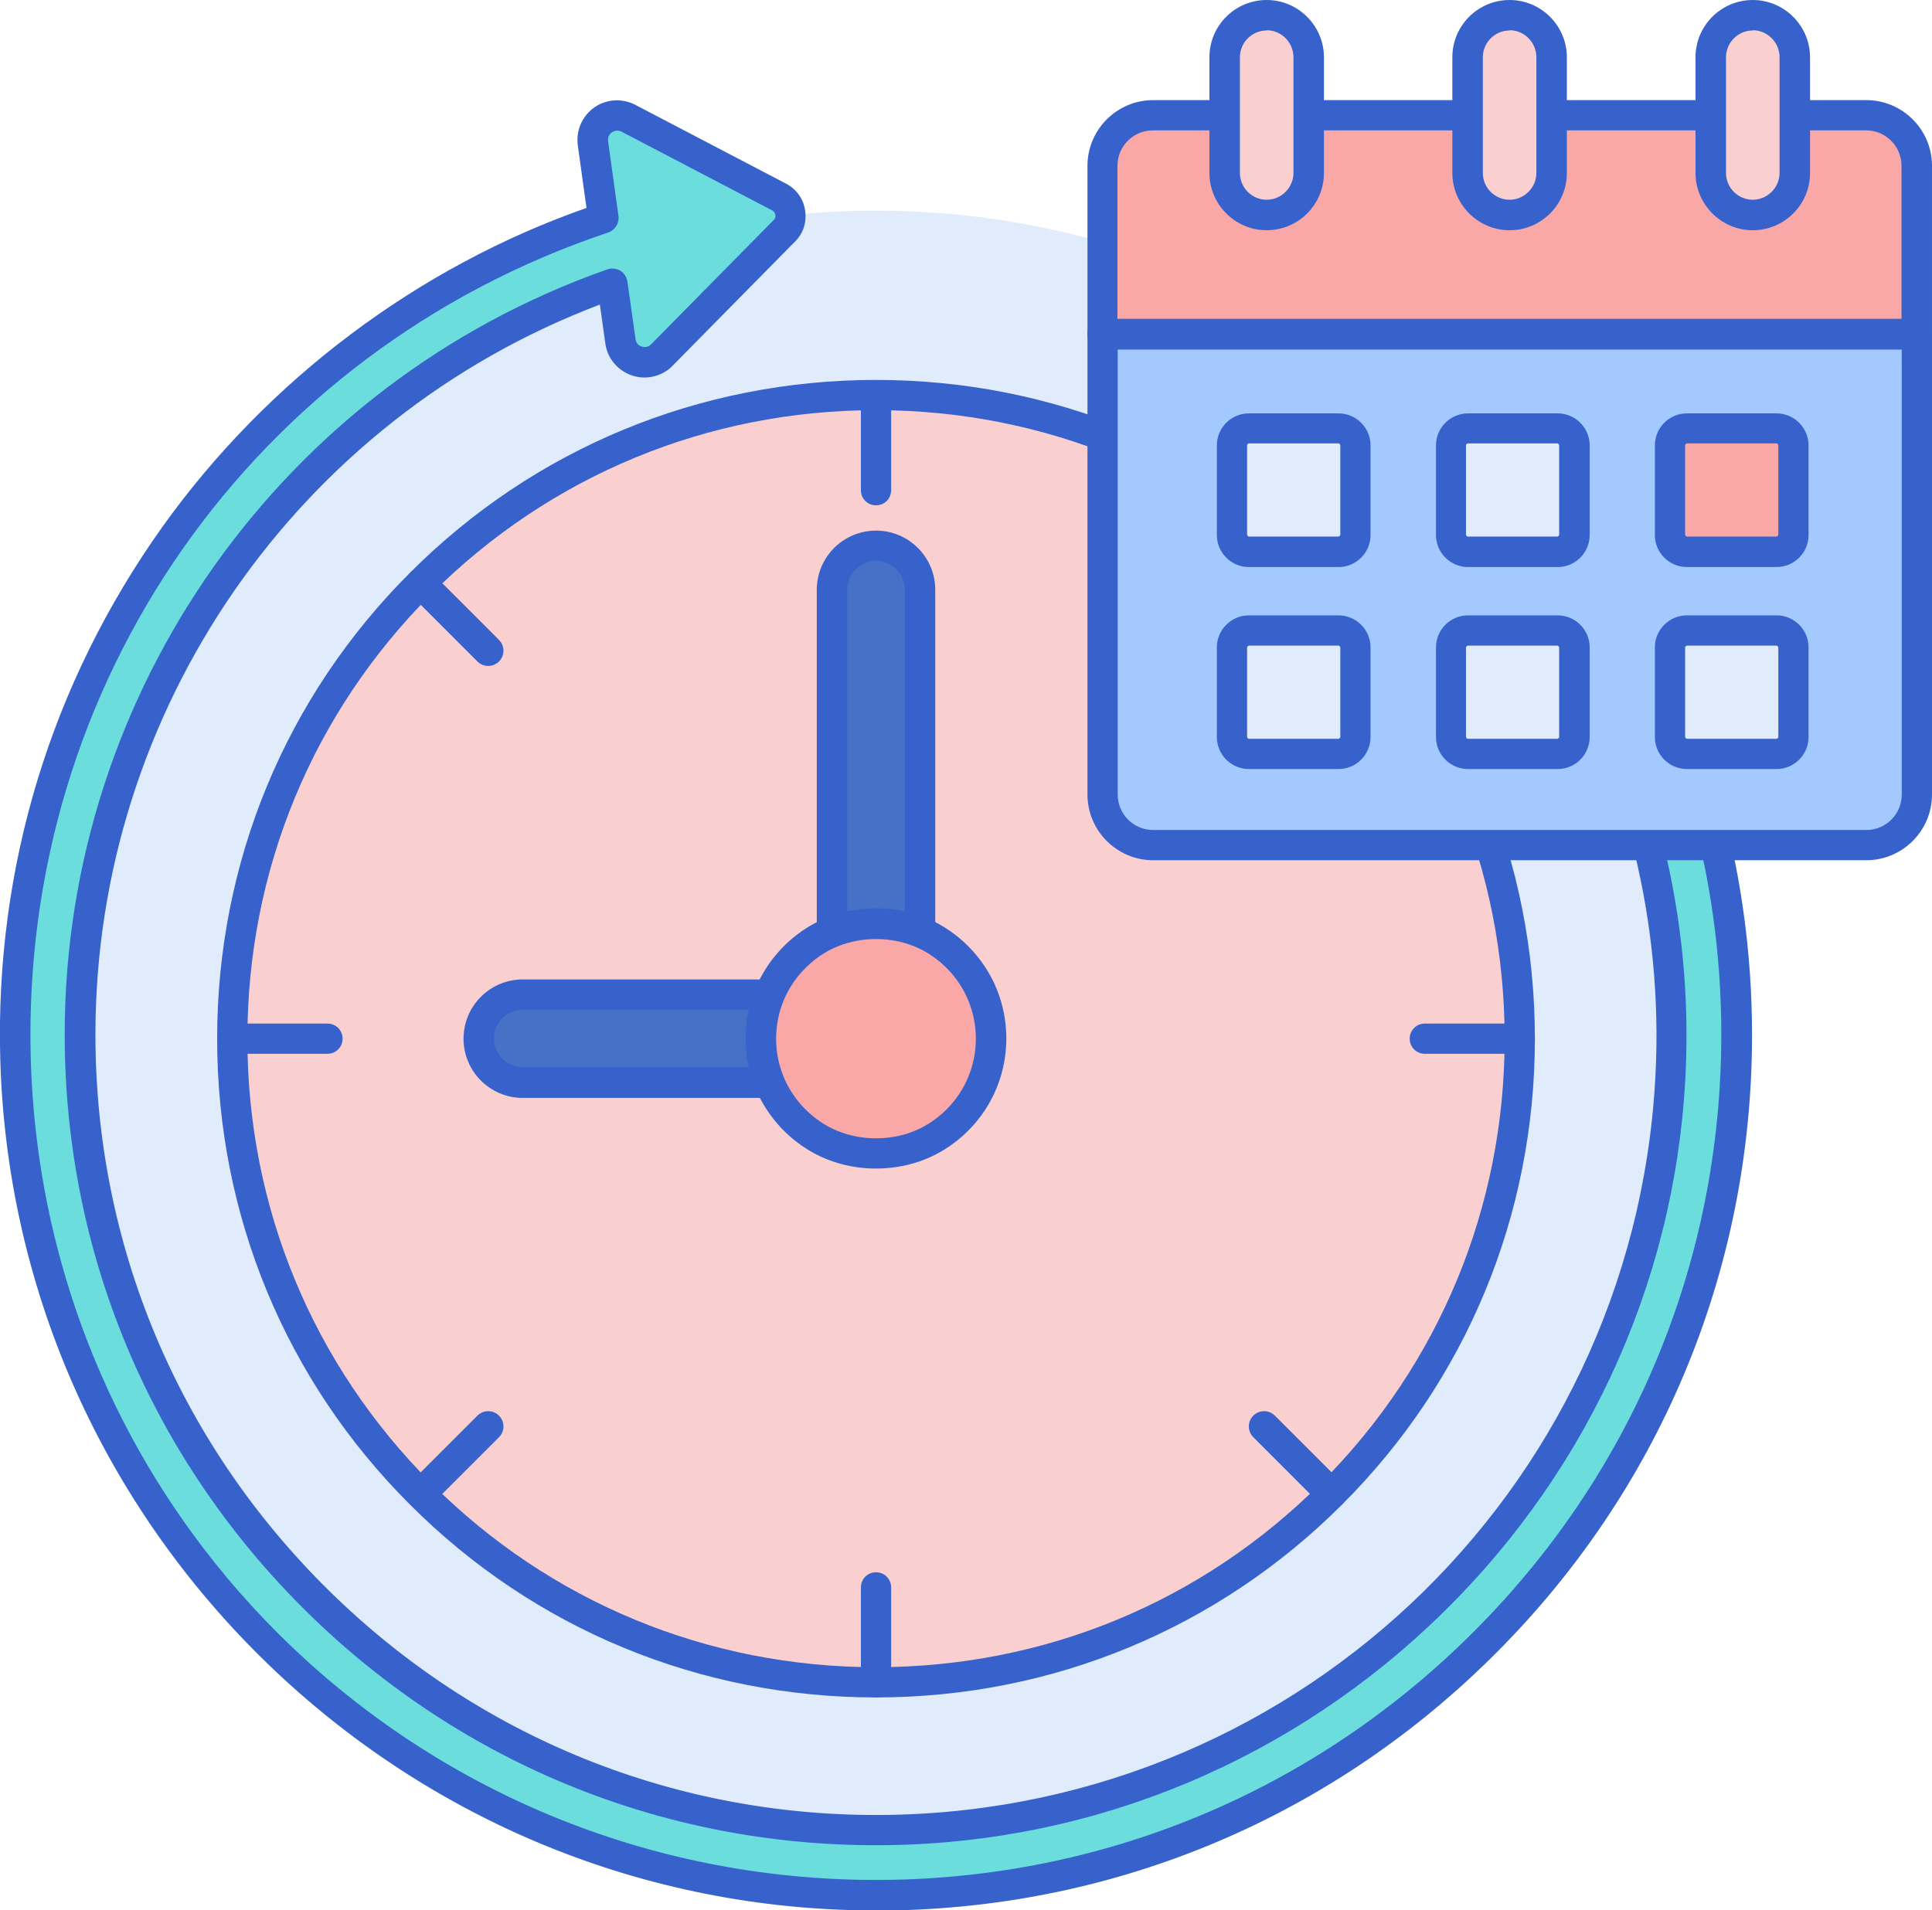 <svg viewBox="0 0 77.94 77.08" xmlns="http://www.w3.org/2000/svg" data-name="Layer 2" id="Layer_2">
  <defs>
    <style>
      .cls-1 {
        fill: #6bdddd;
      }

      .cls-2 {
        fill: #f9cfcf;
      }

      .cls-3 {
        fill: #3762cc;
      }

      .cls-4 {
        fill: #e0ebfc;
      }

      .cls-5 {
        fill: #f9a7a7;
      }

      .cls-6 {
        fill: #a4c9ff;
      }

      .cls-7 {
        fill: #4671c6;
      }
    </style>
  </defs>
  <g data-name="Layer 1" id="Layer_1-2">
    <g>
      <circle r="33.41" cy="41.91" cx="35.34" class="cls-4"></circle>
      <circle r="25.98" cy="41.91" cx="35.34" class="cls-2"></circle>
      <path d="M25.32,4.76c-.71-.33-1.5.25-1.39,1.03l.42,3.02C10.29,13.51.21,26.98.63,42.69c.49,18.5,15.62,33.47,34.13,33.77,19.41.32,35.31-15.38,35.31-34.72,0-13.55-7.8-25.31-19.14-31.03-.66-.33-1.47-.04-1.78.63-.29.64-.02,1.39.61,1.71,10.77,5.43,18.09,16.76,17.68,29.72-.54,17.05-14.53,30.81-31.59,31.07-17.93.27-32.6-14.23-32.6-32.1,0-13.98,8.98-25.9,21.48-30.3l.33,2.33c.11.77,1.03,1.12,1.62.61l4.99-5.06c.41-.41.3-1.1-.21-1.37l-6.12-3.2Z" class="cls-1"></path>
      <path d="M35.34,20.39c-.34,0-.61-.27-.61-.61v-3.83c0-.34.27-.61.61-.61s.61.27.61.61v3.83c0,.34-.27.61-.61.61Z" class="cls-3"></path>
      <path d="M35.34,68.49c-.34,0-.61-.27-.61-.61v-3.83c0-.34.27-.61.61-.61s.61.27.61.61v3.83c0,.34-.27.61-.61.61Z" class="cls-3"></path>
      <path d="M61.31,42.52h-3.83c-.34,0-.61-.27-.61-.61s.27-.61.61-.61h3.83c.34,0,.61.27.61.61s-.27.61-.61.61Z" class="cls-3"></path>
      <path d="M13.21,42.52h-3.83c-.34,0-.61-.27-.61-.61s.27-.61.61-.61h3.83c.34,0,.61.27.61.61s-.27.61-.61.61Z" class="cls-3"></path>
      <path d="M53.7,60.88c-.16,0-.31-.06-.43-.18l-2.71-2.71c-.24-.24-.24-.63,0-.87s.63-.24.87,0l2.71,2.71c.24.24.24.63,0,.87-.12.12-.28.18-.43.18Z" class="cls-3"></path>
      <path d="M19.69,26.87c-.16,0-.31-.06-.43-.18l-2.71-2.71c-.24-.24-.24-.63,0-.87s.63-.24.87,0l2.71,2.71c.24.24.24.63,0,.87-.12.12-.28.18-.43.18h0Z" class="cls-3"></path>
      <path d="M16.98,60.88c-.16,0-.31-.06-.43-.18-.24-.24-.24-.63,0-.87l2.71-2.71c.24-.24.63-.24.87,0s.24.63,0,.87l-2.71,2.71c-.12.12-.28.18-.43.18Z" class="cls-3"></path>
      <path d="M35.34,43.68h-14.25c-.98,0-1.78-.8-1.78-1.78s.8-1.78,1.78-1.78h12.47v-16.34c0-.98.8-1.78,1.78-1.78s1.78.8,1.78,1.78v18.11c0,.98-.8,1.78-1.78,1.78h0Z" class="cls-7"></path>
      <path d="M35.34,77.08c-.2,0-.4,0-.6,0-9.11-.15-17.72-3.79-24.24-10.24C3.98,60.38.26,51.81.01,42.71c-.21-7.74,2.06-15.16,6.54-21.45,4.23-5.92,10.29-10.48,17.11-12.87l-.35-2.52c-.08-.58.16-1.16.63-1.51.47-.35,1.09-.41,1.63-.16,0,0,.02,0,.02.01l6.12,3.2c.42.22.7.61.77,1.08.07.47-.07.93-.41,1.26l-4.99,5.06s-.02.02-.03.03c-.44.38-1.06.5-1.61.29-.55-.21-.94-.69-1.02-1.27l-.22-1.57C12,16.91,3.85,28.65,3.85,41.74c0,8.49,3.34,16.45,9.41,22.43,6.06,5.97,14.08,9.19,22.57,9.06,16.84-.26,30.45-13.64,30.98-30.47.38-12.2-6.42-23.64-17.34-29.15-.93-.47-1.32-1.57-.89-2.51.22-.48.62-.85,1.12-1.02.5-.18,1.03-.14,1.5.1,12.02,6.06,19.48,18.16,19.48,31.58,0,9.53-3.75,18.48-10.57,25.18-6.67,6.56-15.44,10.15-24.76,10.15h0ZM24.9,5.27c-.1,0-.18.05-.22.07-.05.04-.17.15-.15.35l.42,3.02c.04.29-.13.57-.41.67C10.2,14.18.84,27.56,1.24,42.67c.49,18.3,15.21,32.87,33.52,33.18,9.21.15,17.9-3.33,24.48-9.8,6.58-6.47,10.2-15.11,10.2-24.31,0-12.95-7.21-24.63-18.81-30.48-.17-.09-.36-.1-.54-.03-.18.06-.33.2-.41.37-.15.34-.01.74.32.91,11.34,5.72,18.42,17.61,18.02,30.28-.26,8.4-3.74,16.31-9.78,22.25-6.04,5.94-14,9.29-22.41,9.41-8.82.13-17.15-3.21-23.45-9.41-6.3-6.21-9.77-14.48-9.77-23.3,0-13.86,8.8-26.27,21.89-30.87.17-.06.36-.04.52.05.16.1.26.26.29.44l.33,2.33c.03.2.17.27.24.29.06.02.21.06.36-.06l4.97-5.04c.08-.08.08-.17.07-.21s-.03-.13-.13-.18l-6.1-3.19c-.05-.02-.1-.03-.15-.03h0Z" class="cls-3"></path>
      <path d="M35.34,44.3h-14.25c-1.32,0-2.39-1.07-2.39-2.39s1.07-2.39,2.39-2.39h11.86v-15.72c0-1.32,1.07-2.39,2.39-2.39s2.39,1.07,2.39,2.39v18.11c0,1.32-1.07,2.39-2.39,2.39h0ZM21.09,40.74c-.64,0-1.16.52-1.16,1.16s.52,1.16,1.16,1.16h14.25c.64,0,1.16-.52,1.16-1.16v-18.11c0-.64-.52-1.16-1.16-1.16s-1.16.52-1.16,1.16v16.34c0,.34-.27.61-.61.61h-12.47Z" class="cls-3"></path>
      <path d="M35.34,46.54c-.88,0-2.17-.23-3.28-1.35-1.81-1.81-1.81-4.76,0-6.57,1.11-1.11,2.4-1.35,3.28-1.35s2.17.23,3.28,1.35c1.81,1.81,1.81,4.76,0,6.57-1.11,1.11-2.4,1.35-3.28,1.35h0Z" class="cls-5"></path>
      <path d="M35.34,47.15c-1,0-2.46-.27-3.72-1.53-.99-.99-1.54-2.31-1.54-3.72s.55-2.73,1.54-3.72c1.26-1.26,2.72-1.53,3.72-1.53s2.45.26,3.72,1.53c2.05,2.05,2.05,5.39,0,7.44-1.26,1.26-2.72,1.53-3.72,1.53h0ZM35.34,37.89c-.77,0-1.88.2-2.85,1.17-.76.76-1.18,1.77-1.18,2.85s.42,2.09,1.18,2.85c.97.97,2.08,1.17,2.85,1.17s1.88-.2,2.85-1.17c1.57-1.57,1.57-4.13,0-5.7-.97-.97-2.08-1.17-2.85-1.17Z" class="cls-3"></path>
      <path d="M35.34,68.49s0,0,0,0c-7.11,0-13.79-2.76-18.8-7.78-5.02-5.01-7.78-11.69-7.78-18.8s2.76-13.79,7.78-18.8c5.01-5.02,11.69-7.78,18.8-7.78,7.11,0,13.79,2.76,18.8,7.78,5.02,5.01,7.78,11.69,7.78,18.8s-2.76,13.79-7.78,18.8c-5.01,5.01-11.69,7.78-18.8,7.78h0ZM35.34,16.55c-6.78,0-13.15,2.63-17.94,7.42s-7.42,11.15-7.42,17.94,2.63,13.15,7.42,17.94,11.15,7.42,17.94,7.42,13.15-2.63,17.94-7.42c4.78-4.78,7.42-11.15,7.42-17.94s-2.63-13.15-7.42-17.94-11.15-7.42-17.94-7.42h0Z" class="cls-3"></path>
      <g>
        <path d="M77.33,13.48h-32.85v18.58c0,1.13.91,2.04,2.04,2.04h28.77c1.13,0,2.04-.91,2.04-2.04V13.48Z" class="cls-6"></path>
        <path d="M75.29,4.65h-28.77c-1.13,0-2.04.91-2.04,2.04v6.8h32.85v-6.8c0-1.13-.91-2.04-2.04-2.04Z" class="cls-5"></path>
        <path d="M54,22.26h-3.62c-.38,0-.68-.3-.68-.68v-3.62c0-.38.3-.68.68-.68h3.62c.38,0,.68.3.68.68v3.62c0,.38-.3.68-.68.68Z" class="cls-4"></path>
        <path d="M62.84,22.26h-3.62c-.38,0-.68-.3-.68-.68v-3.62c0-.38.3-.68.68-.68h3.62c.38,0,.68.3.68.68v3.62c0,.38-.3.68-.68.68Z" class="cls-4"></path>
        <path d="M54,30.42h-3.62c-.38,0-.68-.3-.68-.68v-3.62c0-.38.3-.68.68-.68h3.62c.38,0,.68.3.68.68v3.62c0,.38-.3.68-.68.68Z" class="cls-4"></path>
        <path d="M62.84,30.42h-3.62c-.38,0-.68-.3-.68-.68v-3.62c0-.38.3-.68.68-.68h3.62c.38,0,.68.3.68.68v3.62c0,.38-.3.68-.68.68Z" class="cls-4"></path>
        <path d="M77.33,14.1h-32.85c-.34,0-.61-.27-.61-.61v-6.8c0-1.46,1.19-2.65,2.65-2.65h28.77c1.46,0,2.65,1.19,2.65,2.65v6.8c0,.34-.28.61-.61.61h0ZM45.09,12.87h31.62v-6.18c0-.79-.64-1.43-1.43-1.43h-28.77c-.79,0-1.43.64-1.43,1.43v6.18h0Z" class="cls-3"></path>
        <g>
          <path d="M51.1,8.68c-.94,0-1.7-.76-1.7-1.7V2.31c0-.94.76-1.7,1.7-1.7s1.7.76,1.7,1.7v4.67c0,.94-.76,1.7-1.7,1.7Z" class="cls-2"></path>
          <path d="M60.9,8.68c-.94,0-1.7-.76-1.7-1.7V2.31c0-.94.76-1.7,1.7-1.7s1.7.76,1.7,1.7v4.67c0,.94-.76,1.7-1.7,1.7Z" class="cls-2"></path>
          <path d="M70.71,8.68c-.94,0-1.7-.76-1.7-1.7V2.31c0-.94.76-1.7,1.7-1.7s1.7.76,1.7,1.7v4.67c0,.94-.76,1.7-1.7,1.7Z" class="cls-2"></path>
        </g>
        <g>
          <path d="M51.1,9.29c-1.27,0-2.31-1.04-2.31-2.31V2.31c0-1.28,1.04-2.31,2.31-2.31s2.31,1.04,2.31,2.31v4.67c0,1.28-1.04,2.31-2.31,2.31ZM51.1,1.23c-.6,0-1.08.49-1.08,1.08v4.67c0,.6.49,1.08,1.08,1.08s1.08-.49,1.08-1.08V2.31c0-.6-.49-1.09-1.08-1.09Z" class="cls-3"></path>
          <path d="M60.9,9.29c-1.27,0-2.31-1.04-2.31-2.31V2.31c0-1.28,1.04-2.31,2.31-2.31s2.31,1.04,2.31,2.31v4.67c0,1.28-1.04,2.31-2.31,2.31ZM60.9,1.23c-.6,0-1.08.49-1.08,1.08v4.67c0,.6.49,1.08,1.08,1.08s1.08-.49,1.08-1.08V2.31c0-.6-.49-1.09-1.08-1.09Z" class="cls-3"></path>
          <path d="M70.71,9.29c-1.27,0-2.31-1.04-2.31-2.31V2.31c0-1.28,1.04-2.31,2.31-2.31s2.31,1.04,2.31,2.31v4.67c0,1.28-1.04,2.31-2.31,2.31ZM70.71,1.23c-.6,0-1.08.49-1.08,1.08v4.67c0,.6.49,1.08,1.08,1.08s1.08-.49,1.08-1.08V2.31c0-.6-.49-1.09-1.08-1.09Z" class="cls-3"></path>
        </g>
        <path d="M75.29,34.71h-28.77c-1.46,0-2.65-1.19-2.65-2.65V13.48c0-.34.27-.61.61-.61h32.85c.34,0,.61.27.61.61v18.58c0,1.46-1.19,2.65-2.65,2.65ZM45.09,14.1v17.96c0,.79.64,1.43,1.43,1.43h28.77c.79,0,1.43-.64,1.43-1.43V14.1h-31.62Z" class="cls-3"></path>
        <path d="M54,22.88h-3.62c-.71,0-1.29-.58-1.29-1.29v-3.62c0-.71.58-1.29,1.29-1.29h3.62c.71,0,1.29.58,1.29,1.29v3.62c0,.71-.58,1.29-1.29,1.29h0ZM50.38,17.89s-.07.03-.07.07v3.62s.03.07.07.07h3.62s.07-.03.07-.07v-3.62s-.03-.07-.07-.07h-3.62Z" class="cls-3"></path>
        <path d="M62.84,22.88h-3.62c-.71,0-1.29-.58-1.29-1.29v-3.62c0-.71.58-1.29,1.29-1.29h3.62c.71,0,1.29.58,1.29,1.29v3.62c0,.71-.58,1.29-1.29,1.29h0ZM59.21,17.89s-.07.03-.07.07v3.62s.03.07.07.07h3.62s.07-.03.07-.07v-3.62s-.03-.07-.07-.07h-3.62Z" class="cls-3"></path>
        <path d="M54,31.03h-3.62c-.71,0-1.29-.58-1.29-1.29v-3.62c0-.71.58-1.29,1.29-1.29h3.62c.71,0,1.29.58,1.29,1.29v3.62c0,.71-.58,1.29-1.29,1.29h0ZM50.38,26.05s-.07.03-.07.07v3.62s.03.07.07.07h3.62s.07-.03.07-.07v-3.62s-.03-.07-.07-.07h-3.62Z" class="cls-3"></path>
        <path d="M62.84,31.03h-3.62c-.71,0-1.29-.58-1.29-1.29v-3.62c0-.71.58-1.29,1.29-1.29h3.62c.71,0,1.29.58,1.29,1.29v3.62c0,.71-.58,1.29-1.29,1.29h0ZM59.21,26.05s-.07.03-.07.07v3.62s.03.07.07.07h3.62s.07-.03.07-.07v-3.62s-.03-.07-.07-.07h-3.62Z" class="cls-3"></path>
        <path d="M71.67,22.26h-3.62c-.38,0-.68-.3-.68-.68v-3.62c0-.38.3-.68.68-.68h3.62c.38,0,.68.3.68.68v3.62c0,.38-.3.68-.68.68Z" class="cls-5"></path>
        <path d="M71.67,30.42h-3.62c-.38,0-.68-.3-.68-.68v-3.62c0-.38.3-.68.68-.68h3.62c.38,0,.68.3.68.68v3.62c0,.38-.3.68-.68.68Z" class="cls-4"></path>
        <path d="M71.67,31.03h-3.62c-.71,0-1.29-.58-1.29-1.29v-3.62c0-.71.58-1.29,1.29-1.29h3.62c.71,0,1.29.58,1.29,1.29v3.62c0,.71-.58,1.29-1.29,1.29h0ZM68.05,26.05s-.07.03-.07.07v3.62s.03.07.07.07h3.62s.07-.03.07-.07v-3.62s-.03-.07-.07-.07h-3.62Z" class="cls-3"></path>
        <path d="M71.67,22.88h-3.62c-.71,0-1.29-.58-1.29-1.29v-3.62c0-.71.58-1.29,1.29-1.29h3.62c.71,0,1.29.58,1.29,1.29v3.62c0,.71-.58,1.29-1.29,1.29h0ZM68.05,17.89s-.07.03-.07.07v3.62s.03.07.07.07h3.62s.07-.03.07-.07v-3.62s-.03-.07-.07-.07h-3.62Z" class="cls-3"></path>
      </g>
    </g>
  </g>
</svg>